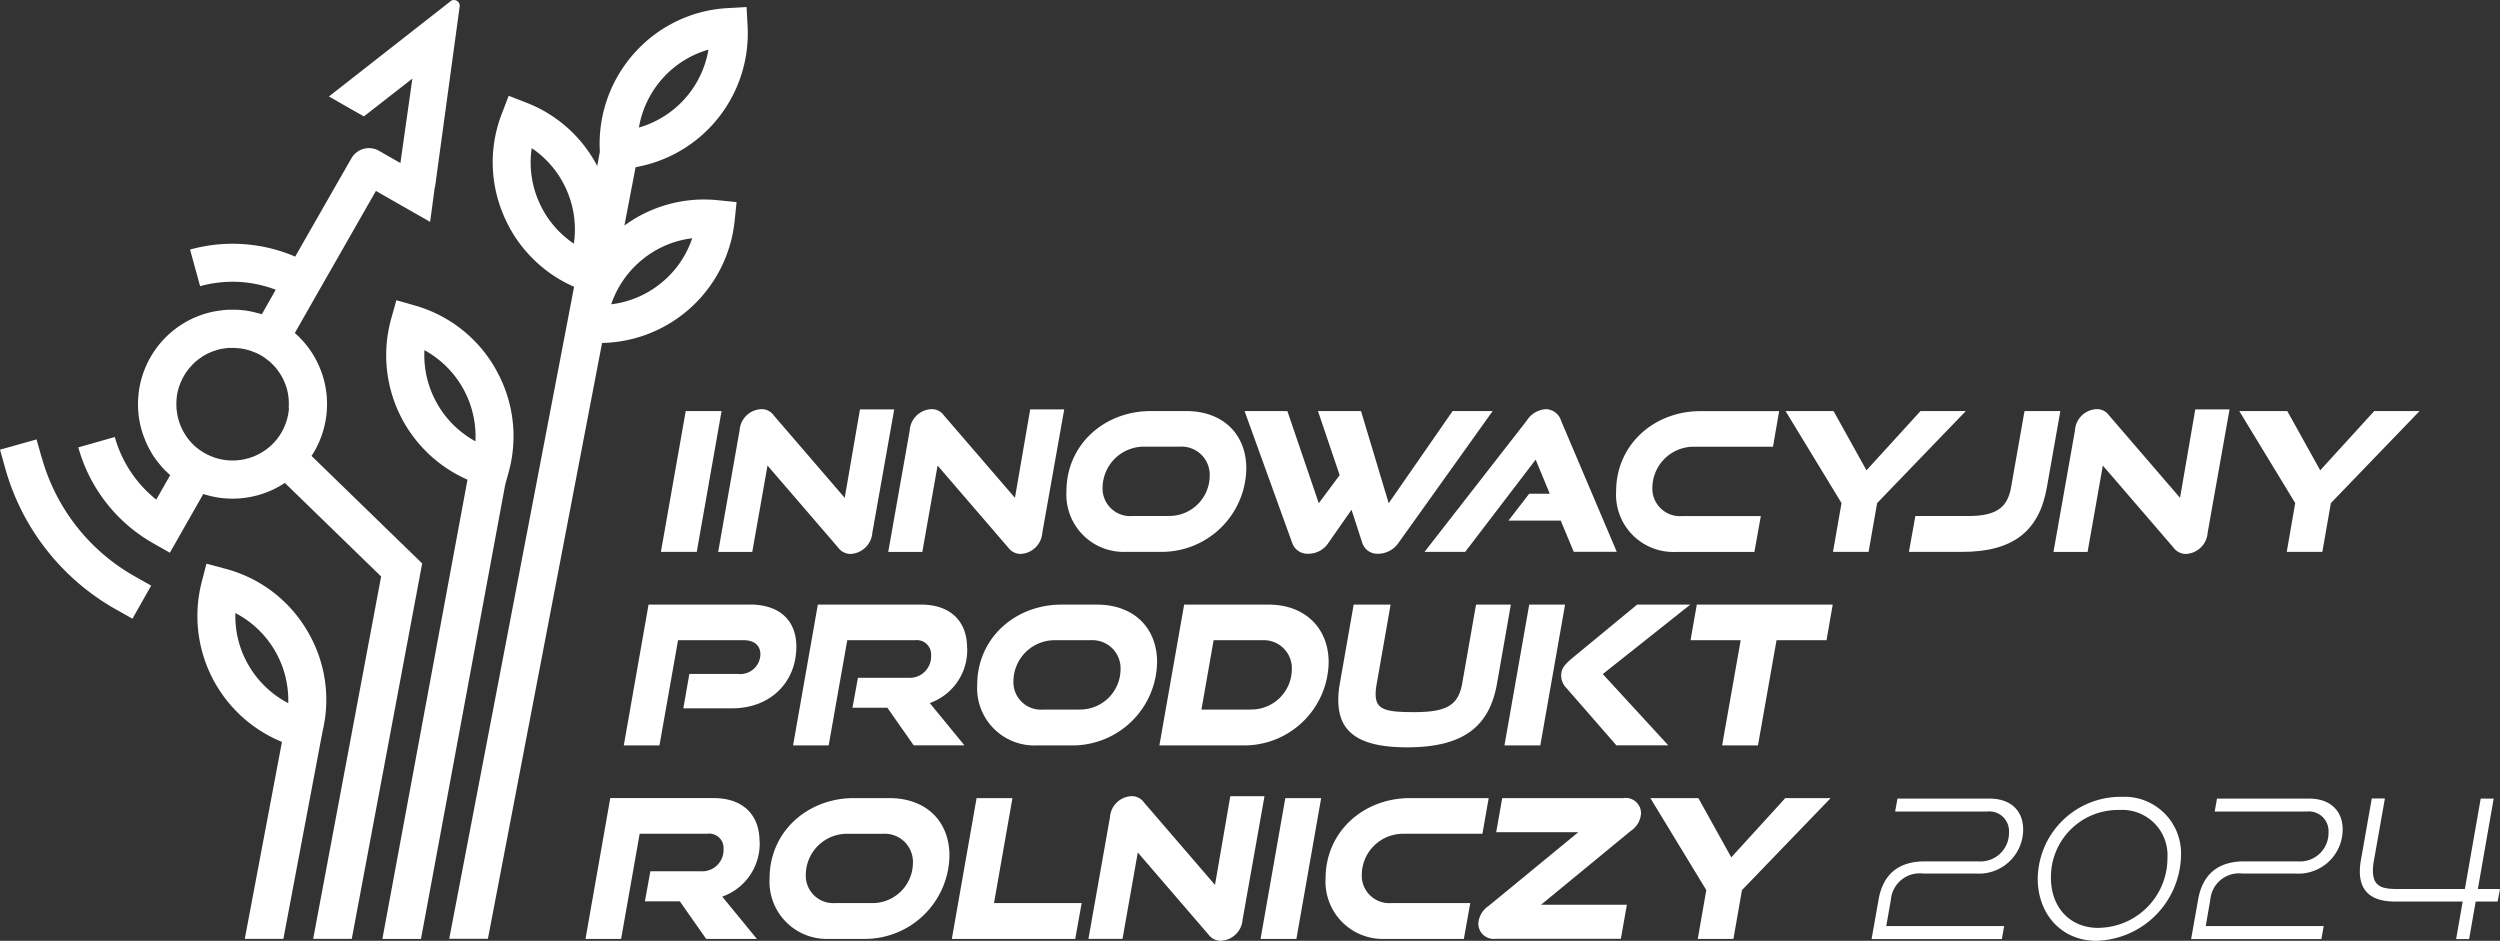 <svg xmlns="http://www.w3.org/2000/svg" width="272" height="102.359" viewBox="0 0 272 102.359"><rect x="0" y="0" width="272" height="102.359" fill="#333333" stroke="none"/><g transform="translate(-76.48 -40.524)"><g transform="translate(76.48 40.524)"><g transform="translate(63.703 44.517)"><path d="M162.732,92.49l-2.7,15.319h3.9l2.7-15.319Z" transform="translate(-151.828 -92.283)" fill="#fff"/><path d="M182.7,92.267l-1.661,9.63-7.728-8.976a1.6,1.6,0,0,0-1.368-.671,2.471,2.471,0,0,0-2.341,2.3l-2.332,13.236h3.709l1.661-9.4,7.694,8.933a1.658,1.658,0,0,0,1.368.68,2.491,2.491,0,0,0,2.341-2.3l2.384-13.426h-3.709Z" transform="translate(-152.837 -92.25)" fill="#fff"/><path d="M204.218,92.267l-1.661,9.63-7.737-8.976a1.6,1.6,0,0,0-1.368-.671,2.465,2.465,0,0,0-2.341,2.3l-2.341,13.236h3.709l1.661-9.4,7.694,8.933a1.658,1.658,0,0,0,1.368.68,2.476,2.476,0,0,0,2.332-2.3l2.384-13.426H204.21Z" transform="translate(-155.834 -92.25)" fill="#fff"/><path d="M224.321,92.49h-3.856c-4.992,0-9.166,3.6-9.166,8.744a6.232,6.232,0,0,0,6.463,6.575h3.856a9.2,9.2,0,0,0,9.252-9.062C230.871,95.037,228.366,92.49,224.321,92.49Zm-2.005,11.42H218.46a3,3,0,0,1-3.227-3.124,4.5,4.5,0,0,1,4.553-4.424h3.856a3.065,3.065,0,0,1,3.245,3.2,4.4,4.4,0,0,1-4.57,4.338Z" transform="translate(-158.974 -92.283)" fill="#fff"/><path d="M256.454,92.49,249.5,102.516,246.488,92.49h-4.682l2.358,6.971-2.272,3.055L238.476,92.49H233.82l5.164,14.3a1.763,1.763,0,0,0,1.79,1.222,2.6,2.6,0,0,0,2.195-1.222l2.487-3.563,1.153,3.563a1.723,1.723,0,0,0,1.773,1.222,2.707,2.707,0,0,0,2.212-1.222l10.216-14.3h-4.363Z" transform="translate(-162.113 -92.283)" fill="#fff"/><path d="M271.424,93.489a1.778,1.778,0,0,0-1.644-1.239,2.642,2.642,0,0,0-2.083,1.239L256.57,107.776h4.424l7.668-10.035,1.532,3.709h-2.238l-2.255,2.926h5.689l1.411,3.391h4.682l-6.067-14.286Z" transform="translate(-165.284 -92.25)" fill="#fff"/><path d="M289.276,96.373h8.58l.671-3.873h-8.572c-4.992,0-9.166,3.6-9.166,8.744a6.235,6.235,0,0,0,6.472,6.575h8.572l.7-3.9h-8.572a3,3,0,0,1-3.227-3.124,4.5,4.5,0,0,1,4.553-4.424Z" transform="translate(-168.659 -92.285)" fill="#fff"/><path d="M316.892,92.49l-5.878,6.446-3.58-6.446H302.21L308.3,102.5l-.929,5.31h3.873l.929-5.31,9.648-10.009Z" transform="translate(-171.645 -92.283)" fill="#fff"/><path d="M330.384,92.49l-1.472,8.339c-.379,2.169-1.644,3.081-4.613,3.081h-5.792l-.7,3.9H323.6c5.517,0,8.365-2.238,9.209-6.98l1.472-8.339h-3.9Z" transform="translate(-173.819 -92.283)" fill="#fff"/><path d="M351.511,92.267l-1.661,9.63-7.728-8.976a1.6,1.6,0,0,0-1.368-.671,2.457,2.457,0,0,0-2.332,2.3l-2.341,13.236h3.709l1.661-9.4,7.694,8.933a1.658,1.658,0,0,0,1.368.68,2.478,2.478,0,0,0,2.341-2.3l2.384-13.426h-3.709Z" transform="translate(-176.366 -92.25)" fill="#fff"/><path d="M374.252,92.49l-5.878,6.446-3.58-6.446H359.57l6.085,10.009-.921,5.31h3.873l.929-5.31,9.648-10.009h-4.931Z" transform="translate(-179.639 -92.283)" fill="#fff"/><path d="M169.076,116.959H158.034l-2.694,15.319h3.881l2.022-11.446h7.169c1.136,0,1.79.594,1.79,1.515a2.185,2.185,0,0,1-2.444,2.152h-5.284l-.654,3.744H167.1c4.234,0,7.014-2.866,7.014-6.721,0-2.806-1.79-4.57-5.035-4.57Z" transform="translate(-151.175 -95.693)" fill="#fff"/><path d="M195.674,121.659c0-2.866-1.79-4.7-4.992-4.7H179.434l-2.694,15.319h3.873l2.022-11.446h7.376a1.559,1.559,0,0,1,1.747,1.661,2.322,2.322,0,0,1-2.461,2.427h-5.5l-.594,3.262H187l2.866,4.088h5.517l-3.77-4.6a6.116,6.116,0,0,0,4.071-6.024Z" transform="translate(-154.157 -95.694)" fill="#fff"/><path d="M213.041,116.96h-3.856c-4.992,0-9.166,3.6-9.166,8.744a6.228,6.228,0,0,0,6.463,6.575h3.856a9.2,9.2,0,0,0,9.252-9.062C219.591,119.507,217.086,116.96,213.041,116.96Zm-2.005,11.42H207.18a2.989,2.989,0,0,1-3.219-3.124,4.489,4.489,0,0,1,4.553-4.424h3.856a3.065,3.065,0,0,1,3.245,3.2,4.4,4.4,0,0,1-4.57,4.338Z" transform="translate(-157.402 -95.694)" fill="#fff"/><path d="M234.935,116.96h-9.191l-2.694,15.319h9.183a9.19,9.19,0,0,0,9.234-9.037c0-3.727-2.573-6.283-6.532-6.283Zm-2,11.42h-5.31l1.325-7.548h5.31a3.054,3.054,0,0,1,3.2,3.2,4.406,4.406,0,0,1-4.527,4.338Z" transform="translate(-160.612 -95.694)" fill="#fff"/><path d="M260.653,116.96l-1.5,8.555c-.422,2.341-1.6,3.141-5.207,3.141-3.072,0-4.217-.232-4.217-1.962a6.523,6.523,0,0,1,.129-1.179l1.5-8.555H247.34l-1.5,8.555a9.677,9.677,0,0,0-.172,1.85c0,3.477,2.238,5.121,7.479,5.121,6.11,0,8.976-2.238,9.794-6.971l1.5-8.555h-3.8Z" transform="translate(-163.764 -95.694)" fill="#fff"/><path d="M286.9,116.959h-5.792l-6.954,5.732c-1.076.886-1.308,1.308-1.308,2.022a1.91,1.91,0,0,0,.551,1.3l5.456,6.257H284.5l-7.126-7.754,9.527-7.565Zm-17.531,0-2.694,15.319h3.9l2.694-15.319h-3.9Z" transform="translate(-166.693 -95.693)" fill="#fff"/><path d="M290.88,116.96l-.68,3.873h5.456l-2.022,11.446h3.9l2.022-11.446h5.439l.671-3.873H290.88Z" transform="translate(-169.971 -95.694)" fill="#fff"/><path d="M169.434,146.119c0-2.866-1.79-4.7-4.992-4.7H153.194L150.5,156.739h3.873l2.022-11.446h7.376a1.565,1.565,0,0,1,1.747,1.67,2.32,2.32,0,0,1-2.461,2.418h-5.5l-.594,3.27h3.8l2.866,4.088h5.517l-3.77-4.6a6.108,6.108,0,0,0,4.071-6.024Z" transform="translate(-150.5 -99.103)" fill="#fff"/><path d="M186.791,141.42h-3.856c-4.992,0-9.166,3.606-9.166,8.744a6.232,6.232,0,0,0,6.463,6.575h3.856a9.2,9.2,0,0,0,9.252-9.062C193.341,143.967,190.836,141.42,186.791,141.42Zm-2.005,11.42H180.93a2.987,2.987,0,0,1-3.219-3.115,4.489,4.489,0,0,1,4.553-4.424h3.856a3.065,3.065,0,0,1,3.245,3.2,4.4,4.4,0,0,1-4.57,4.338Z" transform="translate(-153.743 -99.103)" fill="#fff"/><path d="M201.4,152.84l2.005-11.42h-3.9l-2.694,15.319h13.426l.7-3.9h-9.527Z" transform="translate(-156.955 -99.103)" fill="#fff"/><path d="M229.511,141.2l-1.661,9.63-7.728-8.976a1.612,1.612,0,0,0-1.368-.68,2.457,2.457,0,0,0-2.332,2.3L214.08,156.7h3.709l1.661-9.4,7.694,8.933a1.649,1.649,0,0,0,1.368.671,2.478,2.478,0,0,0,2.341-2.3l2.384-13.426h-3.709Z" transform="translate(-159.362 -99.068)" fill="#fff"/><path d="M238.534,141.42l-2.694,15.319h3.9l2.694-15.319Z" transform="translate(-162.394 -99.103)" fill="#fff"/><path d="M252.554,145.293h8.572l.68-3.873h-8.58c-4.992,0-9.166,3.606-9.166,8.744a6.232,6.232,0,0,0,6.463,6.575h8.58l.7-3.9h-8.58A2.987,2.987,0,0,1,248,149.725a4.489,4.489,0,0,1,4.553-4.424Z" transform="translate(-163.54 -99.103)" fill="#fff"/><path d="M279.2,141.419H265.969l-.654,3.709h8.933l-9.759,8.021a2.492,2.492,0,0,0-1.119,1.936,1.67,1.67,0,0,0,1.876,1.644h13.632l.654-3.709h-9.338l9.759-8.03a2.455,2.455,0,0,0,1.119-1.936,1.67,1.67,0,0,0-1.876-1.644Z" transform="translate(-166.231 -99.102)" fill="#fff"/><path d="M299.8,141.42l-5.878,6.446-3.58-6.446H285.12l6.085,10.009-.929,5.31h3.881l.929-5.31,9.648-10.009Z" transform="translate(-169.263 -99.103)" fill="#fff"/></g><path d="M81.015,98.058l-.559-1.988L76.48,97.189l.559,1.988a25.47,25.47,0,0,0,12.049,15.388l1.8,1.016,2.04-3.6-1.8-1.016a21.4,21.4,0,0,1-10.1-12.909Z" transform="translate(-76.48 -48.266)" fill="#fff"/><path d="M113.436,119.174a14.643,14.643,0,0,0-9.011-6.851l-2.005-.534L101.9,113.8a14.8,14.8,0,0,0,8.735,17.376l-4.045,21.43h4.2l4.251-22.514.026-.12c.1-.439.181-.886.25-1.325h0a14.657,14.657,0,0,0-1.876-9.467Zm-4.088,6.463a10.669,10.669,0,0,1-2.332-2.78,10.542,10.542,0,0,1-1.446-5.7,10.69,10.69,0,0,1,5.749,9.8A10.008,10.008,0,0,1,109.348,125.637Z" transform="translate(-79.958 -50.457)" fill="#fff"/><path d="M137.213,86.088a14.7,14.7,0,0,0-8.873-7.04l-2-.568-.559,2.005A14.779,14.779,0,0,0,134.08,98l-9.26,49.968h4.2l9.166-49.434h0l.353-1.274A14.685,14.685,0,0,0,137.213,86.1Zm-2.272,7.737A10.813,10.813,0,0,1,133,92.465a10.521,10.521,0,0,1-2.272-2.831,10.643,10.643,0,0,1-1.334-5.723,10.706,10.706,0,0,1,5.551,9.923Z" transform="translate(-83.217 -45.814)" fill="#fff"/><path d="M152.333,65.18l1.213-6.343a14.785,14.785,0,0,0,12.186-15.354l-.112-2.074-2.074.12a14.666,14.666,0,0,0-10.121,4.88,14.811,14.811,0,0,0-3.77,10.68v.095l-.284,1.515a14.65,14.65,0,0,0-7.694-6.876l-1.936-.757L139,53a14.618,14.618,0,0,0,.086,10.827c.06.138.112.275.172.413.077.172.155.344.241.516a14.39,14.39,0,0,0,2.53,3.683,14.535,14.535,0,0,0,4.828,3.408L133.27,142.791h4.208L149.9,77.961A14.8,14.8,0,0,0,164.321,64.7l.215-2.066-2.065-.207a14.664,14.664,0,0,0-10.121,2.745Zm2.229-12.935a10.689,10.689,0,0,1,1.928-3.072,10.577,10.577,0,0,1,4.983-3.124,10.671,10.671,0,0,1-7.565,8.477A10.758,10.758,0,0,1,154.562,52.245ZM146.833,67.16a10.922,10.922,0,0,1-1.807-1.532,9.806,9.806,0,0,1-.723-.861,8.275,8.275,0,0,1-.628-.921,11.409,11.409,0,0,1-.645-1.248,10.569,10.569,0,0,1-.783-5.835,10.625,10.625,0,0,1,3.8,4.57,10.873,10.873,0,0,1,.749,2.5,8.662,8.662,0,0,1,.112.921,10.113,10.113,0,0,1-.077,2.393Zm9.475,4.295a10.564,10.564,0,0,1-5.413,2.3,10.677,10.677,0,0,1,3.4-4.88,10.576,10.576,0,0,1,5.413-2.306,10.6,10.6,0,0,1-3.391,4.88Z" transform="translate(-84.395 -40.647)" fill="#fff"/><path d="M126.872,40.667,113.645,51.02l2.134,1.222,1.67.947,5.276-4.114-1.3,9.191-.7-.4-.026-.017-1.609-.921a2.2,2.2,0,0,0-2.995.818l-.043.077-1.136,1.979-4.94,8.641a17.279,17.279,0,0,0-11.438-.766l1.093,3.985a13.116,13.116,0,0,1,8.228.387l-1.515,2.668-.086-.026c-.181-.06-.353-.1-.534-.146-.06-.017-.129-.034-.2-.052-.2-.052-.4-.086-.6-.129a.97.97,0,0,1-.155-.026,4.769,4.769,0,0,0-.491-.06l-.241-.026a5.016,5.016,0,0,0-.508-.026H102.8c-.086,0-.181,0-.267.009-.164.009-.327.026-.482.043-.086.009-.172.026-.258.034l-.508.077c-.069.017-.146.026-.215.043-.207.043-.413.086-.628.146h-.017l-.043.017a10.284,10.284,0,0,0-7.126,12.677c.06.215.129.43.207.637a.917.917,0,0,0,.06.164c.077.2.155.4.232.585a.034.034,0,0,0,.017.034c.086.207.189.4.293.594l.077.146c.095.181.2.353.3.525.009.017.017.026.026.043.12.189.241.37.37.542a.65.65,0,0,0,.095.12c.12.164.25.318.379.473a.151.151,0,0,1,.034.043c.146.172.293.327.448.491a1.032,1.032,0,0,0,.1.095c.146.146.293.284.448.422l.034.034-1.515,2.659a13.239,13.239,0,0,1-4.51-6.808L86.38,89.2a17.343,17.343,0,0,0,8.159,10.439l1.8,1.024,3.64-6.394a10.163,10.163,0,0,0,3.167.508,10.4,10.4,0,0,0,2.754-.37l.052-.017a10.1,10.1,0,0,0,2.9-1.325l10.474,10.181-7.393,39.425h4.2l7.66-40.845-12.04-11.7c.129-.2.258-.4.37-.6a10.28,10.28,0,0,0-2.186-12.772l2.53-4.441L118.757,61.3l4.208,2.4,1.618.921.077.043v-.043l.129-.921.379-2.857.026.017,2.677-19.622a.626.626,0,0,0-1.007-.577ZM109.3,84.877a2.11,2.11,0,0,1-.017.232,2.936,2.936,0,0,1-.052.37c-.009.06-.017.112-.026.172-.026.138-.06.275-.095.413a.454.454,0,0,1-.026.1q-.065.232-.155.465a.042.042,0,0,1-.009.026,6.212,6.212,0,0,1-.387.843,6.148,6.148,0,0,1-2.771,2.556.42.42,0,0,1-.06.026,2.912,2.912,0,0,1-.379.155,4.837,4.837,0,0,1-.5.164h-.034a5.245,5.245,0,0,1-.611.146h-.052c-.189.026-.37.052-.559.069h-.026a6.073,6.073,0,0,1-1.764-.146.032.032,0,0,1-.026-.009,5.41,5.41,0,0,1-.534-.146,2,2,0,0,1-.241-.095,3.139,3.139,0,0,1-.3-.12c-.181-.077-.361-.172-.534-.267a4.921,4.921,0,0,1-.5-.318h-.009a5.39,5.39,0,0,1-.439-.336.374.374,0,0,0-.06-.052,4.3,4.3,0,0,1-.353-.336,1.032,1.032,0,0,1-.095-.1c-.095-.1-.189-.207-.275-.318a1.571,1.571,0,0,0-.112-.138c-.077-.1-.155-.207-.224-.318-.034-.052-.069-.112-.1-.164-.069-.1-.129-.215-.189-.327-.034-.06-.06-.12-.095-.181-.06-.12-.112-.241-.164-.361a1.436,1.436,0,0,1-.069-.172c-.069-.181-.129-.361-.181-.551a5.2,5.2,0,0,1-.138-.611.665.665,0,0,0-.017-.129c-.026-.164-.052-.327-.06-.482v-.112a4.789,4.789,0,0,1-.009-.5v-.069a3.716,3.716,0,0,1,.043-.534v-.052c.026-.181.06-.361.095-.534a.124.124,0,0,1,.017-.06,4.922,4.922,0,0,1,.146-.508,1.55,1.55,0,0,1,.069-.181,3.3,3.3,0,0,1,.146-.37c.086-.181.172-.361.267-.534s.207-.344.318-.508c.069-.095.146-.189.215-.284.052-.06.095-.12.146-.181.1-.12.215-.232.327-.353.026-.026.052-.06.077-.086a4.477,4.477,0,0,1,.379-.327.492.492,0,0,0,.069-.06c.12-.095.258-.189.387-.275l.1-.077c.12-.077.241-.146.37-.215.052-.026.1-.06.155-.086.112-.06.232-.1.344-.155.069-.026.146-.069.215-.095.12-.043.241-.086.361-.12l.224-.077h.034s.043-.017.06-.026a4.2,4.2,0,0,1,.473-.1h.017c.1-.017.207-.026.318-.043s.2-.026.3-.034h.6a1.02,1.02,0,0,1,.232.017,2.235,2.235,0,0,1,.344.026h.06a1.188,1.188,0,0,1,.172.026c.112.017.215.034.327.06a.109.109,0,0,1,.052.009c.077.017.146.043.224.06.112.026.232.06.336.095.009,0,.026,0,.026.009h.017c.095.034.189.077.293.112.06.026.129.052.189.077h.017a4.754,4.754,0,0,1,.594.293,4.92,4.92,0,0,1,.5.318c.086.06.172.129.258.2l.207.155a3.825,3.825,0,0,1,.327.318.942.942,0,0,1,.095.086c.112.12.215.232.318.361a.337.337,0,0,1,.069.086,4.433,4.433,0,0,1,.275.387.657.657,0,0,1,.069.095c.086.129.155.267.232.4l.077.129c.069.138.12.275.181.413a1.05,1.05,0,0,1,.06.146,4.681,4.681,0,0,1,.2.585c.052.2.095.387.129.585.009.077.017.146.026.215.017.12.034.241.043.361,0,.095,0,.189.009.284v.293a2.084,2.084,0,0,1-.017.327Z" transform="translate(-77.86 -40.524)" fill="#fff"/></g><g transform="translate(280.112 127.22)"><path d="M318.65,149.639h5.844a4.81,4.81,0,0,0,5.086-4.794c0-1.936-1.239-3.365-3.683-3.365H315.9l-.25,1.411h9.992a2.14,2.14,0,0,1,2.393,2.246,3.1,3.1,0,0,1-3.322,3.176h-5.844c-2.84,0-4.544,1.386-5.026,4.183l-.757,4.269h14.174l.25-1.411H314.682l.508-2.9a3.138,3.138,0,0,1,3.451-2.823Z" transform="translate(-313.09 -141.291)" fill="#fff"/><path d="M343.238,141.26a9.012,9.012,0,0,0-9.148,8.916c0,3.787,2.547,6.747,6.377,6.747a9.461,9.461,0,0,0,9.209-9.209A6.153,6.153,0,0,0,343.238,141.26Zm-2.522,14.261c-3.262,0-5.19-2.375-5.19-5.448a7.3,7.3,0,0,1,7.462-7.384,4.928,4.928,0,0,1,5.215,5.233,7.582,7.582,0,0,1-7.487,7.591Z" transform="translate(-316.017 -141.26)" fill="#fff"/><path d="M359.04,149.639h5.844a4.81,4.81,0,0,0,5.086-4.794c0-1.936-1.239-3.365-3.683-3.365h-9.992l-.25,1.411h9.992a2.14,2.14,0,0,1,2.393,2.246,3.1,3.1,0,0,1-3.322,3.176h-5.844c-2.84,0-4.544,1.386-5.026,4.183l-.757,4.269h14.174l.25-1.411H355.072l.5-2.9a3.138,3.138,0,0,1,3.451-2.823Z" transform="translate(-318.719 -141.291)" fill="#fff"/><path d="M387.651,151.316l1.721-9.837H387.96l-1.721,9.837h-7.384c-1.618,0-2.625-.267-2.625-2a6.523,6.523,0,0,1,.129-1.179l1.179-6.67H376.11l-1.179,6.687a6.939,6.939,0,0,0-.12,1.265c0,2.272,1.429,3.262,3.8,3.262H386l-.714,4.079H386.7l.714-4.079H389.8l.258-1.368h-2.4Z" transform="translate(-321.692 -141.289)" fill="#fff"/></g></g></svg>
